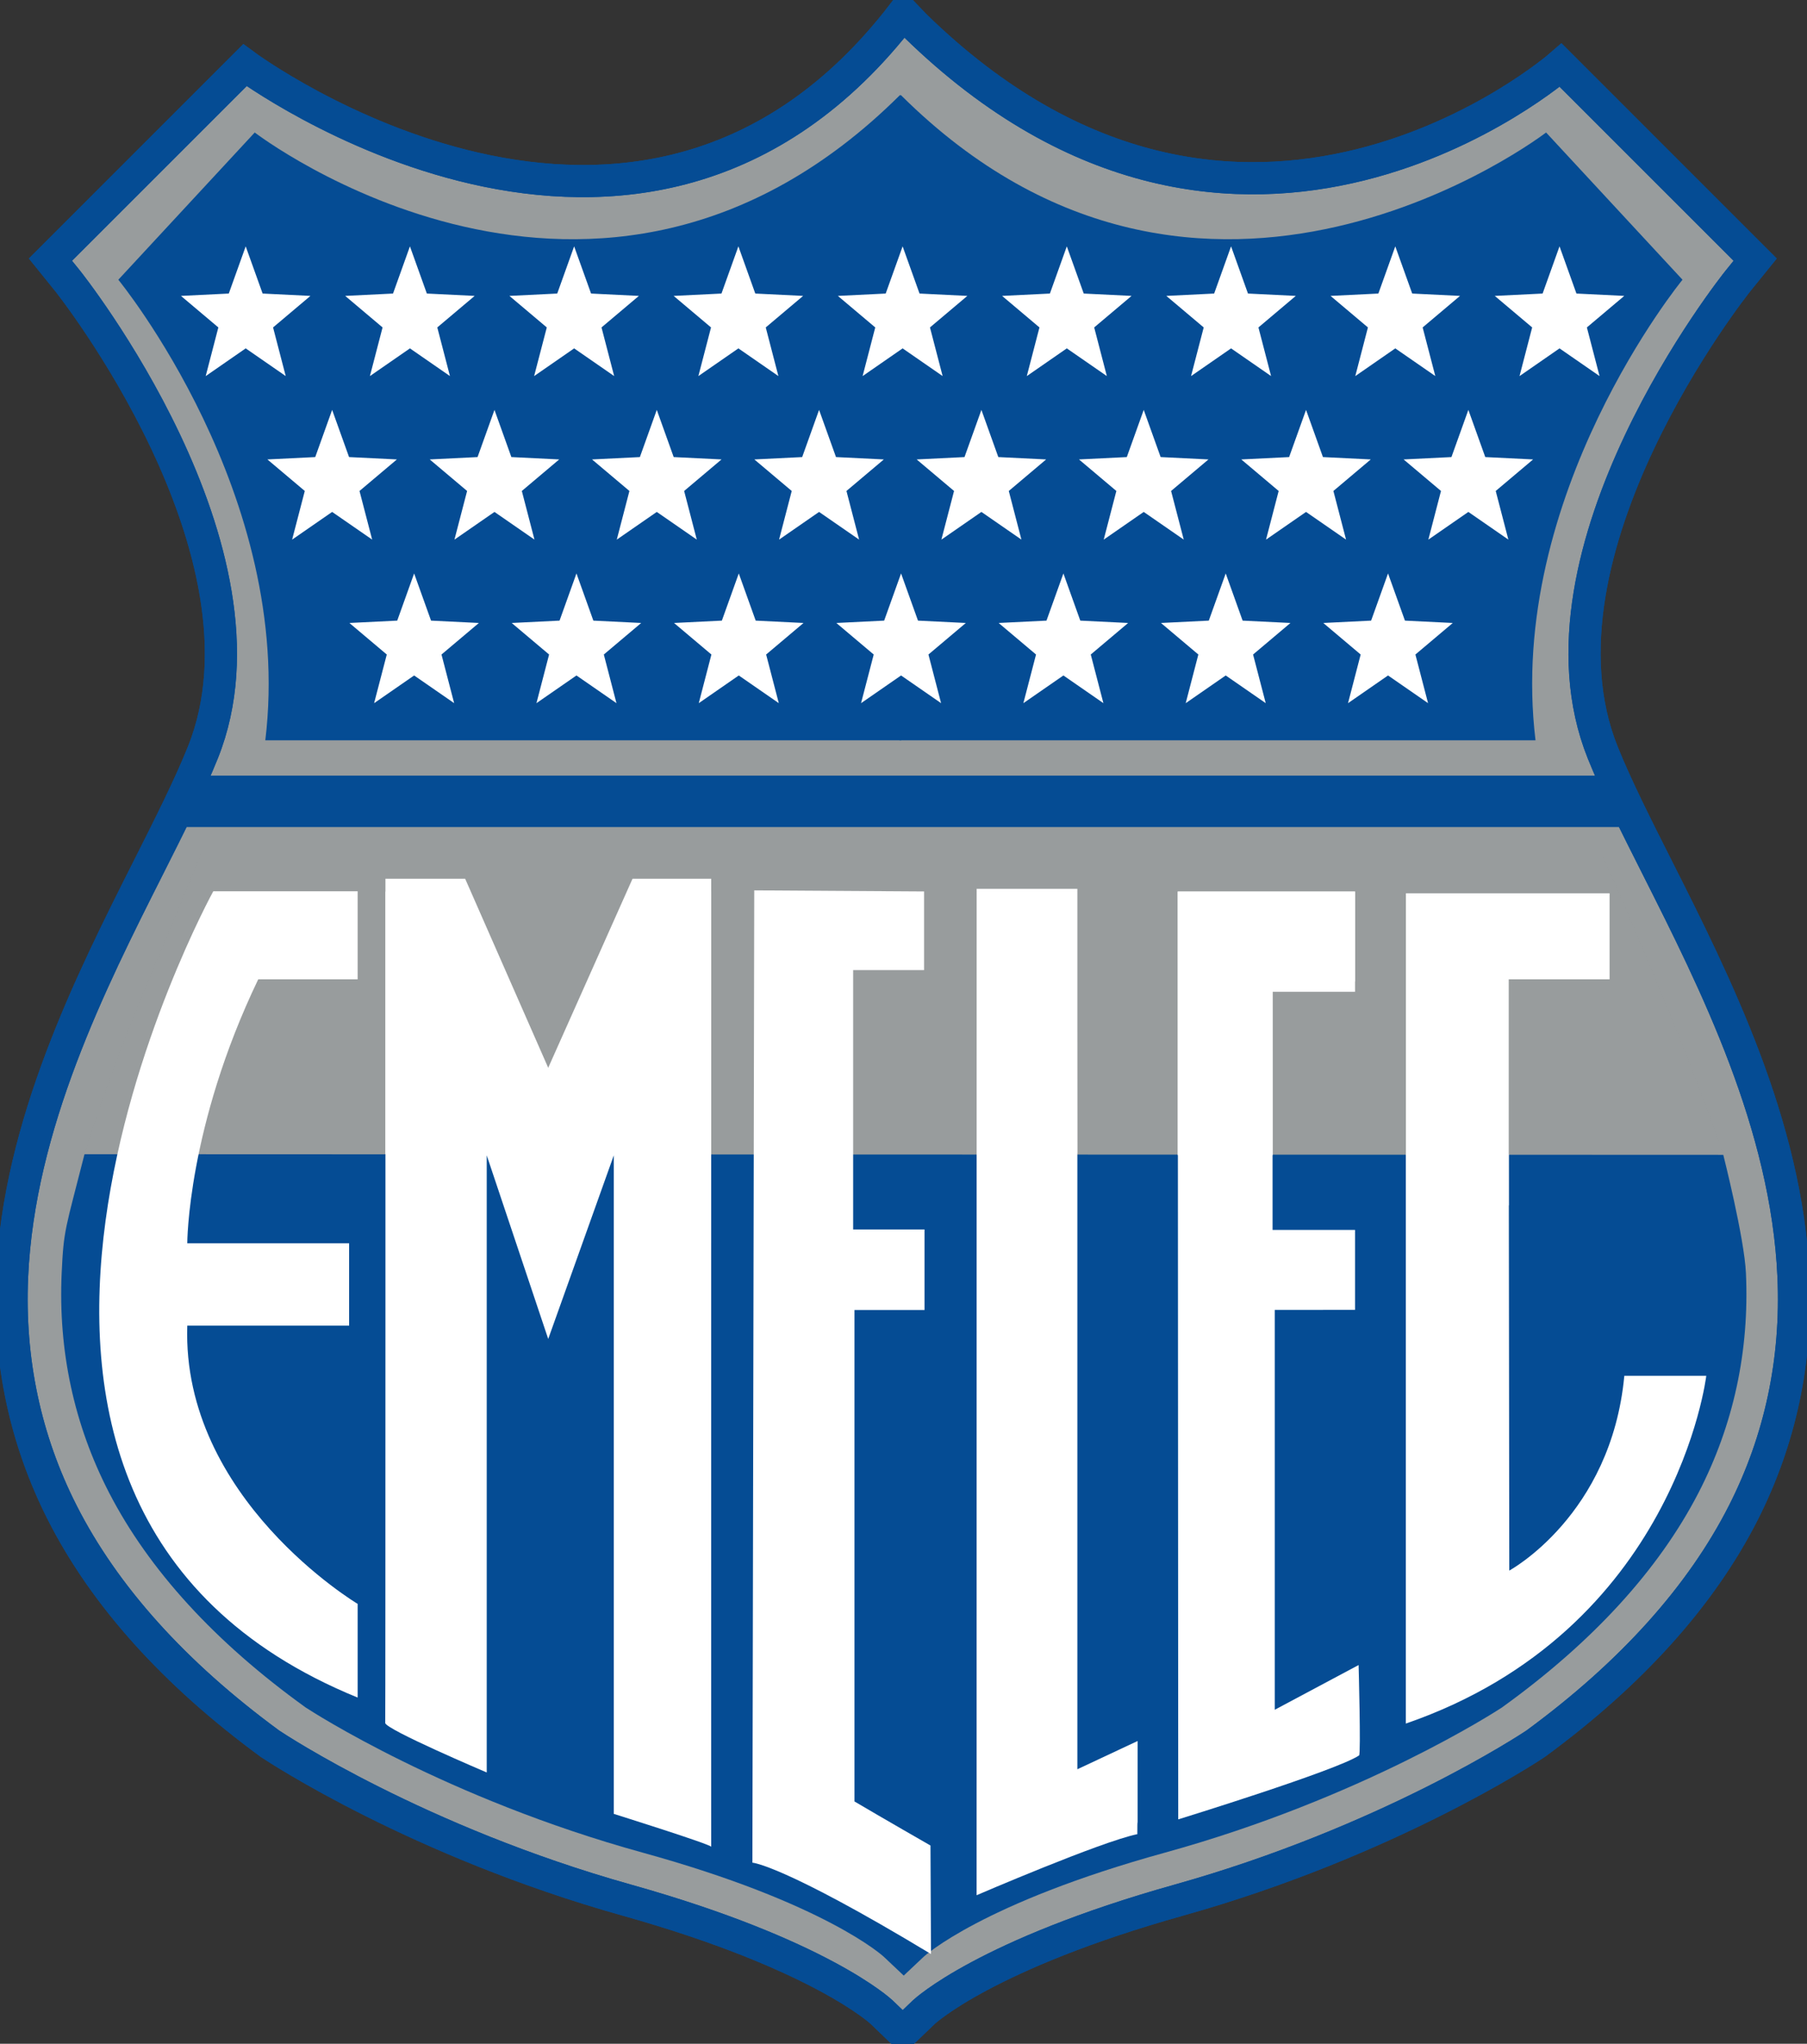 <svg xmlns="http://www.w3.org/2000/svg" xml:space="preserve" viewBox="271.38 400.93 268.63 303.84"><rect x="271.38" y="400.93" width="268.63" height="303.84" fill="#333333" stroke="none"/><g clip-path="url(#clipPath18)" transform="matrix(1.333 0 0 -1.333 0 1122.52)"><path d="M0 0c-.754 16.934-8.771 32.84-15.211 45.622-2.342 4.646-4.553 9.034-6.065 12.799-9 22.424 14.855 52.318 15.098 52.617l1.903 2.353-2.138 2.141-19.551 19.55s-35.63-31.126-71.998 4.416l-1.313 1.371c-29.432-38.418-73.428-5.787-73.428-5.787l-21.689-21.689 1.904-2.355s24.098-30.193 15.096-52.617c-1.511-3.765-3.722-8.153-6.063-12.799C-189.896 32.84-197.912 16.934-198.667 0c-.417-9.356 1.467-18.23 5.601-26.372 4.696-9.251 12.467-17.9 23.097-25.705l.061-.046.064-.042c.66-.441 16.458-10.871 39.721-17.4 21.542-6.046 28.354-12.425 28.421-12.488l2.358-2.267 2.384 2.288-.025-.024c.067.065 6.896 6.443 28.442 12.491 23.263 6.529 39.061 16.959 39.721 17.4l.063.042.062.046c10.629 7.805 18.4 16.454 23.097 25.705C-1.467-18.23.417-9.356 0 0Z" style="display:inline;fill:#989c9d;stroke:#054c94;stroke-width:3.585;stroke-linecap:butt;stroke-linejoin:miter;stroke-miterlimit:4;stroke-dasharray:none;stroke-opacity:1;fill-opacity:1" transform="translate(403.602 398.978)"/><path d="M0 0h-70.925c3.314 27.348-16.392 51.368-16.392 51.368l15.213 16.421S-33.905 38.42-.168 71.941h.113z" style="fill:#054c94;fill-opacity:1;fill-rule:nonzero;stroke:none" transform="translate(304.099 458.762)"/><path d="M0 0h70.924c-3.313 27.348 16.392 51.368 16.392 51.368L72.103 67.789S33.905 38.42.168 71.941H.055Z" style="fill:#054c94;fill-opacity:1;fill-rule:nonzero;stroke:none" transform="translate(303.908 458.762)"/><path d="M0 0c-.177 3.913-2.527 13.191-2.527 13.191l-182.761.07c-2.131-8.393-2.324-8.33-2.547-13.261-.395-8.694 1.387-16.938 5.294-24.505 4.44-8.595 11.788-16.631 21.838-23.883l.058-.044.061-.039c.624-.409 15.561-10.1 37.555-16.167 20.369-5.618 26.808-11.544 26.872-11.602l2.23-2.107 2.253 2.125-.023-.021c.062.059 6.519 5.986 26.891 11.605 21.993 6.067 36.931 15.758 37.556 16.167l.06.039.058.044C-17.082-41.136-9.735-33.1-5.293-24.505-1.387-16.938.396-8.694 0 0" style="fill:#054c94;fill-opacity:1;fill-rule:nonzero;stroke:none" transform="translate(398.299 399.342)"/><path d="M0 0s2.633 8.633 6.863 18.705 6.248 15.076 6.248 15.076h155.97s9.133-20.418 13.68-33.85z" style="fill:#989c9d;fill-opacity:.01;fill-rule:nonzero;stroke:none" transform="translate(213.01 412.603)"/><path d="M0 0v9.816h-16.098S-53.51-58.26 0-80.107v10.449s-19.631 11.716-18.998 31.03H-.95v9.182h-18.048S-18.999-16.465-11.083 0z" style="fill:#fff;fill-opacity:1;fill-rule:nonzero;stroke:none" transform="translate(243.47 432.11)"/><path d="M0 0h11.232v-98.193l6.717 3.15v-9.195s-.029.723-.031-1.194c-4.05-.83-17.924-6.81-17.924-6.81z" style="fill:#fff;fill-opacity:1;fill-rule:nonzero;stroke:none" transform="translate(312.506 442.2)"/><path d="M0 0h11.004l.05-28.714H.037Z" style="fill:#fff;fill-opacity:1;fill-rule:nonzero;stroke:none" transform="translate(312.664 441.449)"/><path d="M0 0h-19.773l.054-103.477s17.7 5.46 20.171 7.133c.214.145-.055 10.081-.055 10.081l-9.351-4.991v44.6H0v8.919h-9.199v26.555H0Z" style="fill:#fff;fill-opacity:1;fill-rule:nonzero;stroke:none" transform="translate(354.705 441.894)"/><path d="M0 0h-19.773v-29.403h10.582l-.008 19.369H0Z" style="fill:#fff;fill-opacity:1;fill-rule:nonzero;stroke:none" transform="translate(354.705 441.894)"/><path d="M0 0v-34.802h11.469V-9.59h11.246V0Z" style="fill:#fff;fill-opacity:1;fill-rule:nonzero;stroke:none" transform="translate(360.377 441.7)"/><path d="M0 0c-.754 16.934-8.771 32.84-15.211 45.622-2.342 4.646-4.553 9.034-6.065 12.799-9 22.424 14.855 52.318 15.098 52.617l1.903 2.353-2.138 2.141-19.551 19.55s-35.63-31.126-71.998 4.416l-1.313 1.371c-29.432-38.418-73.428-5.787-73.428-5.787l-21.689-21.689 1.904-2.355s24.098-30.193 15.096-52.617c-1.511-3.765-3.722-8.153-6.063-12.799C-189.896 32.84-197.912 16.934-198.667 0c-.417-9.356 1.467-18.23 5.601-26.372 4.696-9.251 12.467-17.9 23.097-25.705l.061-.046.064-.042c.66-.441 16.458-10.871 39.721-17.4 21.542-6.046 28.354-12.425 28.421-12.488l2.358-2.267 2.384 2.288-.025-.024c.067.065 6.896 6.443 28.442 12.491 23.263 6.529 39.061 16.959 39.721 17.4l.063.042.062.046c10.629 7.805 18.4 16.454 23.097 25.705C-1.467-18.23.417-9.356 0 0Z" style="display:inline;fill:none;stroke:#054c94;stroke-width:3.585;stroke-linecap:butt;stroke-linejoin:miter;stroke-miterlimit:4;stroke-dasharray:none;stroke-opacity:1" transform="translate(403.602 398.978)"/><g style="display:inline"><path d="M0 0h8.891l9.262-21.082L27.554 0h8.775s-.009-108.223 0-107.963-10.862 3.67-10.862 3.67v73.445l-7.314-20.476-6.857 20.476v-68.826S-.059-94.847-.024-94.147C.011-93.448 0 0 0 0" style="fill:#fff;fill-opacity:1;fill-rule:nonzero;stroke:none" transform="translate(246.572 443.322)"/></g><path d="M0 0h8.891l9.262-25.746L27.554 0h8.775l-.039-29.303L0-29.259Z" style="fill:#fff;fill-opacity:1;fill-rule:nonzero;stroke:none" transform="translate(246.572 441.889)"/><path d="m0 0-18.939.119-.208-108.438s3.319-.168 19.918-10.188l-.056 12.1s-5.439 3.119-8.476 4.915v54.812H.052v8.977h-7.961v28.931H0Z" style="fill:#fff;fill-opacity:1;fill-rule:nonzero;stroke:none" transform="translate(306.642 441.907)"/><path d="M0 0h11.073" style="fill:#fff;fill-opacity:1;fill-rule:nonzero;stroke:none" transform="translate(287.648 412.705)"/><path d="M0 0h9.14S5.743-28.395-24.368-38.783V24.72h11.483l.055-46.439S-1.465-15.584 0 0" style="fill:#fff;fill-opacity:1;fill-rule:nonzero;stroke:none" transform="translate(384.735 387.884)"/><path d="M0 0h160.595" style="fill:none;stroke:#054c94;stroke-width:5.736;stroke-linecap:butt;stroke-linejoin:miter;stroke-miterlimit:4;stroke-dasharray:none;stroke-opacity:1" transform="translate(223.8 451.955)"/><path d="m0 0 1.886-5.262 5.334-.263-4.168-3.517 1.411-5.424L0-11.378l-4.461-3.091 1.41 5.427-4.17 3.517 5.335.263z" style="fill:#fff;fill-opacity:1;fill-rule:nonzero;stroke:none" transform="translate(230.987 513.852)"/><path d="m0 0 1.886-5.262 5.333-.263-4.168-3.517 1.411-5.424L0-11.378l-4.464-3.091 1.412 5.427-4.168 3.517 5.335.263z" style="fill:#fff;fill-opacity:1;fill-rule:nonzero;stroke:none" transform="translate(249.303 513.852)"/><path d="m0 0 1.887-5.262 5.334-.263-4.169-3.517 1.411-5.424L0-11.378l-4.463-3.091 1.413 5.427-4.169 3.517 5.334.263z" style="fill:#fff;fill-opacity:1;fill-rule:nonzero;stroke:none" transform="translate(267.616 513.852)"/><path d="m0 0 1.884-5.262 5.335-.263-4.168-3.517 1.409-5.424L0-11.378l-4.464-3.091 1.412 5.427-4.17 3.517 5.335.263z" style="fill:#fff;fill-opacity:1;fill-rule:nonzero;stroke:none" transform="translate(285.934 513.852)"/><path d="m0 0 1.886-5.262 5.333-.263L3.05-9.042l1.412-5.424L0-11.378l-4.462-3.091 1.41 5.427-4.17 3.517 5.335.263z" style="fill:#fff;fill-opacity:1;fill-rule:nonzero;stroke:none" transform="translate(304.249 513.852)"/><path d="m0 0 1.888-5.262 5.335-.263-4.169-3.517 1.41-5.424L0-11.378l-4.462-3.091 1.412 5.427-4.168 3.517 5.333.263z" style="fill:#fff;fill-opacity:1;fill-rule:nonzero;stroke:none" transform="translate(322.56 513.852)"/><path d="m0 0 1.885-5.262 5.334-.263-4.167-3.517 1.41-5.424L0-11.378l-4.463-3.091 1.411 5.427-4.169 3.517 5.335.263z" style="fill:#fff;fill-opacity:1;fill-rule:nonzero;stroke:none" transform="translate(340.879 513.852)"/><path d="m0 0 1.886-5.262 5.334-.263-4.169-3.517 1.412-5.424L0-11.378l-4.461-3.091 1.409 5.427-4.169 3.517 5.334.263z" style="fill:#fff;fill-opacity:1;fill-rule:nonzero;stroke:none" transform="translate(359.193 513.852)"/><path d="m0 0 1.886-5.262 5.334-.263-4.169-3.517 1.412-5.424L0-11.378l-4.461-3.091 1.41 5.427-4.171 3.517 5.336.263z" style="fill:#fff;fill-opacity:1;fill-rule:nonzero;stroke:none" transform="translate(377.509 513.852)"/><path d="m0 0 1.887-5.262 5.334-.263-4.169-3.517 1.411-5.424L0-11.378l-4.463-3.091 1.413 5.427-4.169 3.517 5.334.263z" style="fill:#fff;fill-opacity:1;fill-rule:nonzero;stroke:none" transform="translate(249.771 477.373)"/><path d="m0 0 1.884-5.262 5.335-.263-4.168-3.517 1.409-5.424L0-11.378l-4.463-3.091 1.411 5.427-4.17 3.517 5.336.263z" style="fill:#fff;fill-opacity:1;fill-rule:nonzero;stroke:none" transform="translate(267.875 477.373)"/><path d="m0 0 1.886-5.262 5.333-.263-4.168-3.517 1.411-5.424L0-11.378l-4.462-3.091 1.41 5.427-4.169 3.517 5.335.263z" style="fill:#fff;fill-opacity:1;fill-rule:nonzero;stroke:none" transform="translate(285.977 477.373)"/><path d="m0 0 1.887-5.262 5.334-.263-4.168-3.517 1.409-5.424L0-11.378l-4.463-3.091 1.413 5.427-4.169 3.517 5.333.263z" style="fill:#fff;fill-opacity:1;fill-rule:nonzero;stroke:none" transform="translate(304.076 477.373)"/><path d="m0 0 1.884-5.262 5.335-.263-4.167-3.517 1.409-5.424L0-11.378l-4.464-3.091 1.412 5.427-4.17 3.517 5.336.263z" style="fill:#fff;fill-opacity:1;fill-rule:nonzero;stroke:none" transform="translate(322.18 477.373)"/><path d="m0 0 1.885-5.262 5.334-.263-4.168-3.517 1.411-5.424L0-11.378l-4.462-3.091 1.41 5.427-4.169 3.517 5.334.263z" style="fill:#fff;fill-opacity:1;fill-rule:nonzero;stroke:none" transform="translate(340.282 477.373)"/><path d="m0 0 1.886-5.262 5.334-.263-4.168-3.517 1.411-5.424L0-11.378l-4.462-3.091 1.41 5.427-4.169 3.517 5.335.263z" style="fill:#fff;fill-opacity:1;fill-rule:nonzero;stroke:none" transform="translate(358.384 477.373)"/><path d="m0 0 1.887-5.262 5.334-.263-4.169-3.517 1.411-5.424L0-11.379l-4.463-3.09 1.413 5.427-4.169 3.517 5.334.263z" style="fill:#fff;fill-opacity:1;fill-rule:nonzero;stroke:none" transform="translate(240.627 495.613)"/><path d="m0 0 1.884-5.262 5.335-.263-4.168-3.517 1.409-5.424L0-11.379l-4.464-3.09 1.412 5.427-4.17 3.517 5.336.263z" style="fill:#fff;fill-opacity:1;fill-rule:nonzero;stroke:none" transform="translate(258.731 495.613)"/><path d="m0 0 1.885-5.262 5.334-.263L3.05-9.042l1.411-5.424L0-11.379l-4.462-3.09 1.41 5.427-4.17 3.517 5.336.263z" style="fill:#fff;fill-opacity:1;fill-rule:nonzero;stroke:none" transform="translate(276.833 495.613)"/><path d="m0 0 1.887-5.262 5.335-.263-4.169-3.517 1.41-5.424L0-11.379l-4.462-3.09 1.412 5.427-4.169 3.517 5.334.263z" style="fill:#fff;fill-opacity:1;fill-rule:nonzero;stroke:none" transform="translate(294.932 495.613)"/><path d="m0 0 1.885-5.262 5.334-.263-4.166-3.517 1.408-5.424L0-11.379l-4.463-3.09 1.412 5.427-4.17 3.517 5.335.263z" style="fill:#fff;fill-opacity:1;fill-rule:nonzero;stroke:none" transform="translate(313.036 495.613)"/><path d="m0 0 1.886-5.262 5.334-.263-4.169-3.517 1.412-5.424L0-11.379l-4.462-3.09 1.41 5.427-4.169 3.517 5.334.263z" style="fill:#fff;fill-opacity:1;fill-rule:nonzero;stroke:none" transform="translate(331.138 495.613)"/><path d="m0 0 1.885-5.262 5.334-.263-4.168-3.517 1.411-5.424L0-11.379l-4.463-3.09 1.41 5.427-4.169 3.517 5.335.263z" style="fill:#fff;fill-opacity:1;fill-rule:nonzero;stroke:none" transform="translate(349.24 495.613)"/><path d="m0 0 1.886-5.262 5.334-.263-4.169-3.517 1.411-5.424L0-11.379l-4.462-3.09 1.41 5.427-4.17 3.517 5.335.263z" style="fill:#fff;fill-opacity:1;fill-rule:nonzero;stroke:none" transform="translate(367.342 495.613)"/></g></svg>